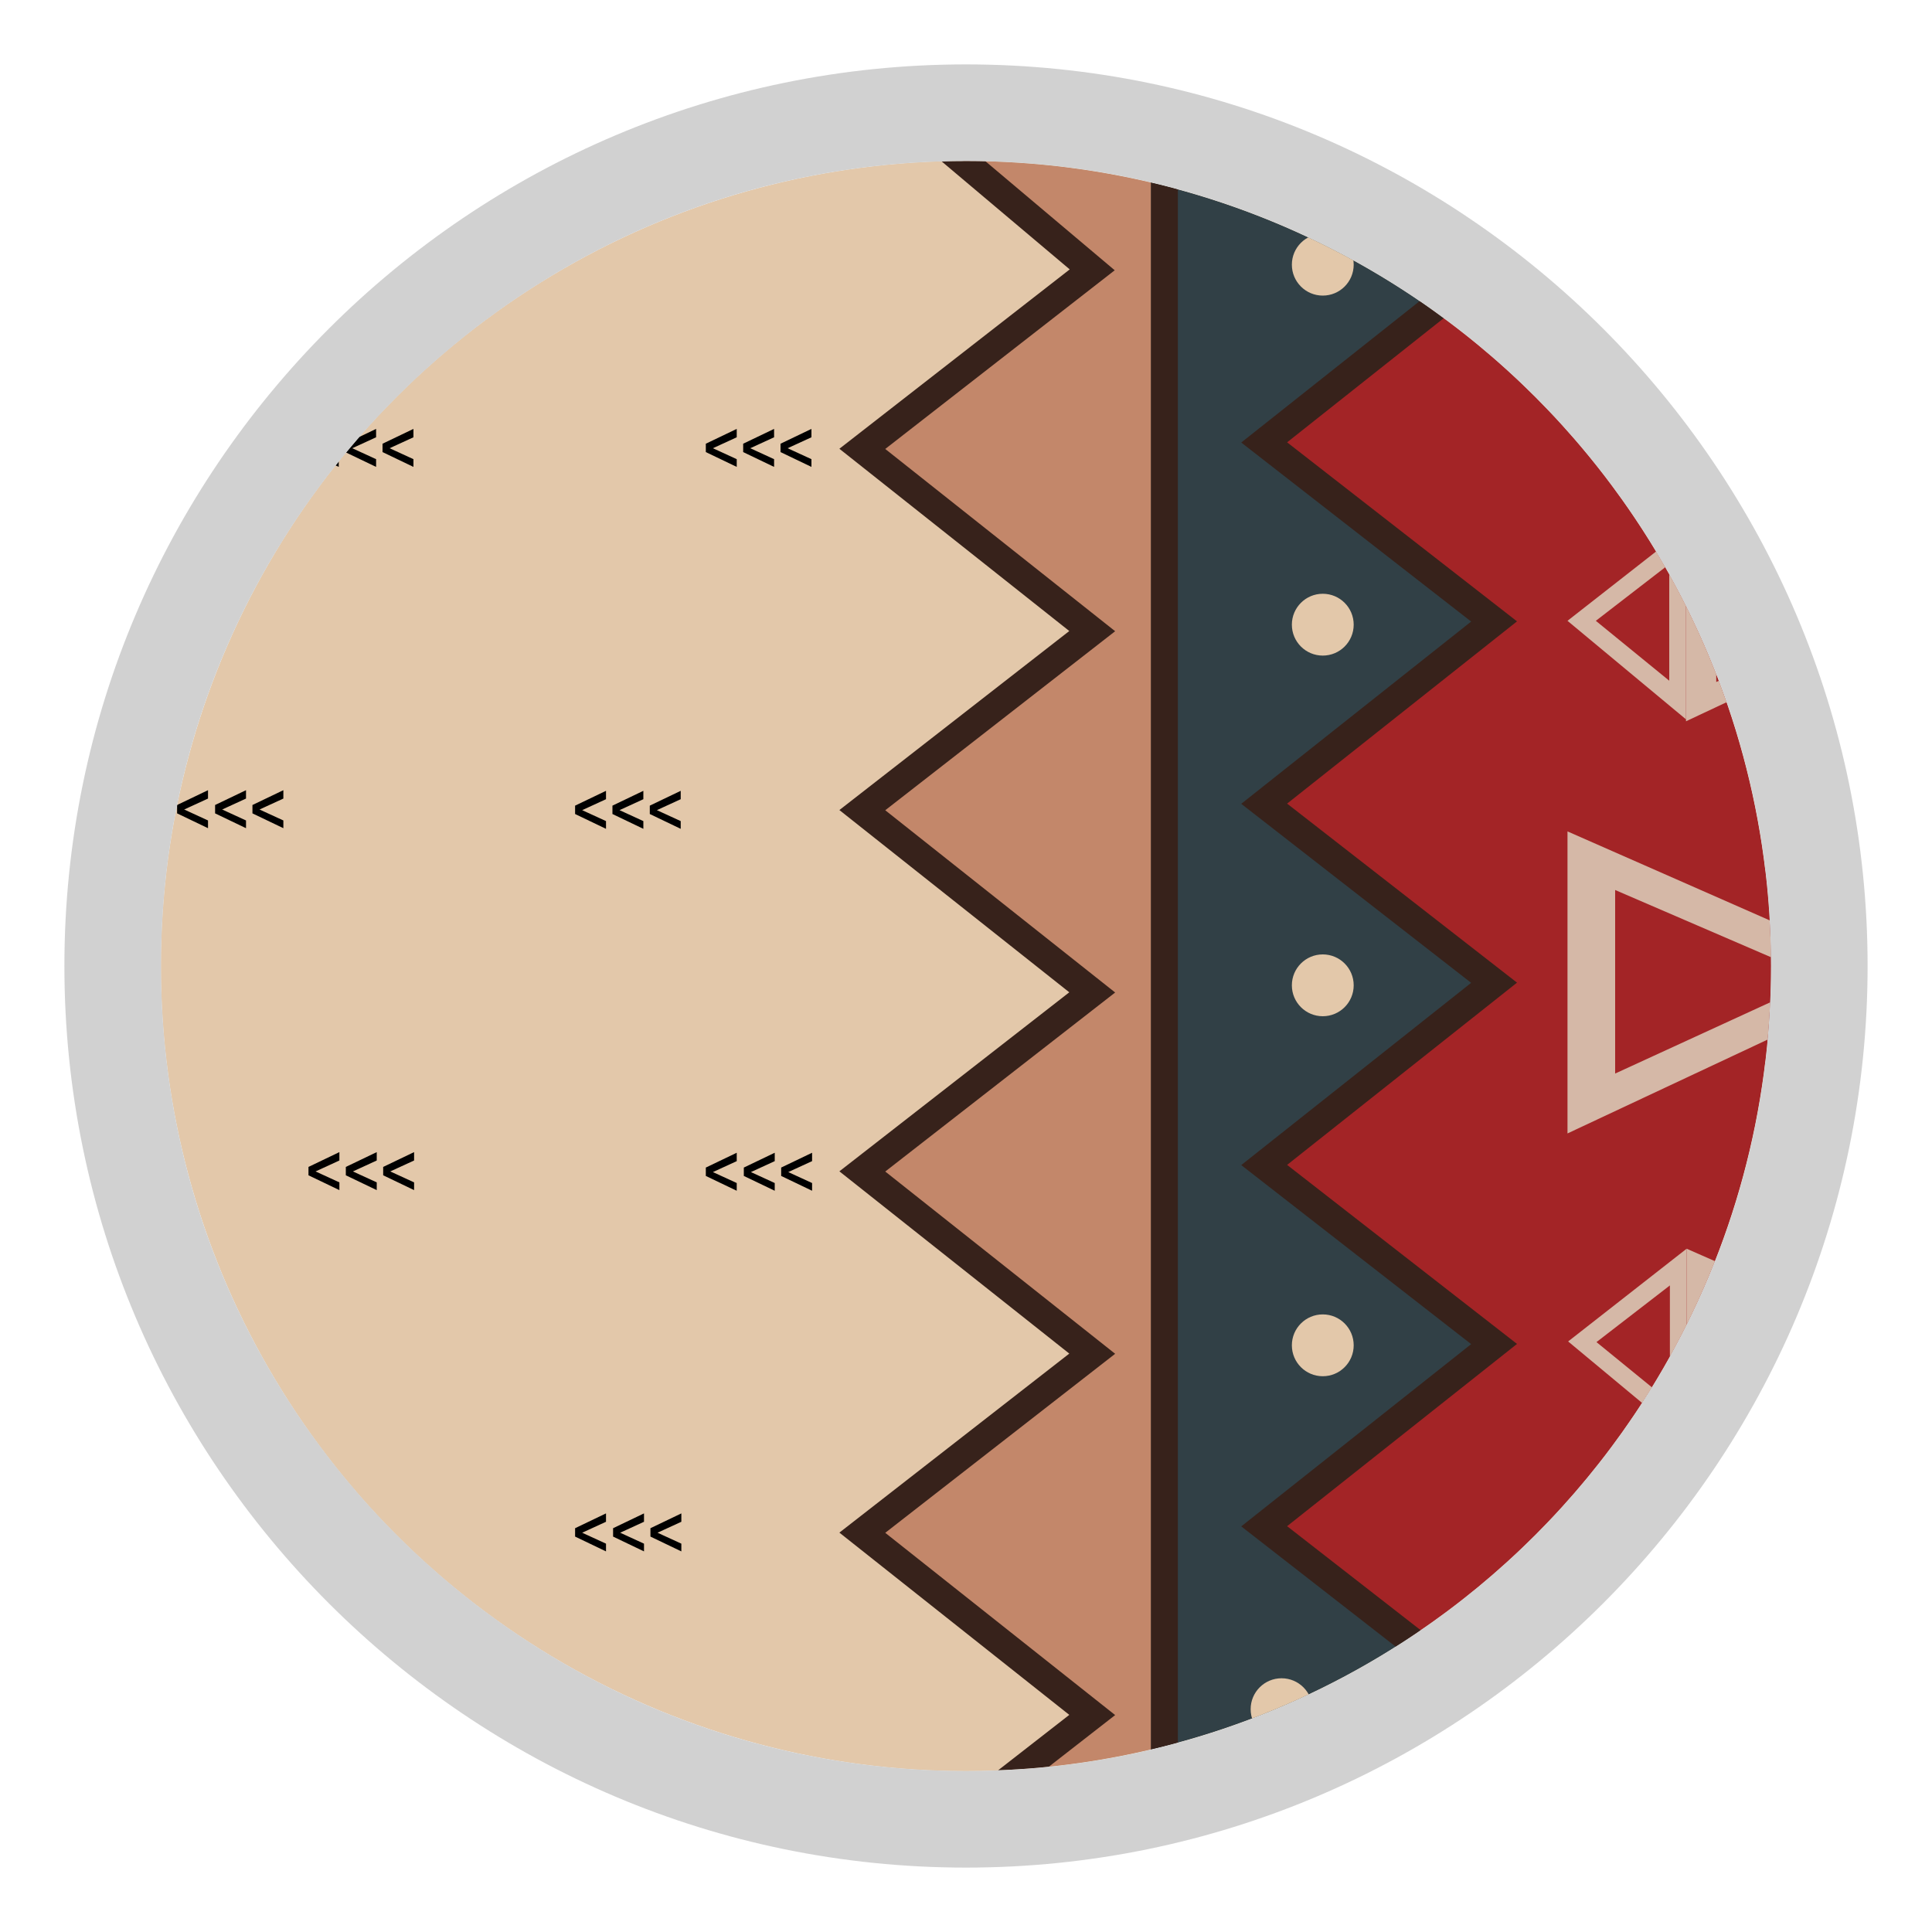 <?xml version="1.0" encoding="UTF-8"?>
<svg id="Livello_1" data-name="Livello 1" xmlns="http://www.w3.org/2000/svg" xmlns:xlink="http://www.w3.org/1999/xlink" viewBox="0 0 30 30">
  <defs>
    <style>
      .cls-1 {
        clip-path: url(#clippath);
      }

      .cls-2, .cls-3 {
        fill: none;
      }

      .cls-2, .cls-4, .cls-5, .cls-6, .cls-7, .cls-8, .cls-9, .cls-10, .cls-11 {
        stroke-width: 0px;
      }

      .cls-12, .cls-11 {
        fill: #e3c8aa;
      }

      .cls-13 {
        clip-path: url(#clippath-1);
      }

      .cls-3 {
        stroke: #37221b;
        stroke-miterlimit: 10;
        stroke-width: .44px;
      }

      .cls-5 {
        fill: #314046;
      }

      .cls-6 {
        fill: #37221b;
      }

      .cls-7 {
        fill: #d1d1d1;
      }

      .cls-8 {
        fill: #d5b8a7;
      }

      .cls-9 {
        fill: #a32426;
      }

      .cls-10 {
        fill: #c3876a;
      }
    </style>
    <clipPath id="clippath">
      <circle class="cls-2" cx="15" cy="15" r="12.5"/>
    </clipPath>
    <clipPath id="clippath-1">
      <circle class="cls-11" cx="15" cy="15" r="12.5"/>
    </clipPath>
  </defs>
  <g class="cls-1">
    <g>
      <circle class="cls-12" cx="15" cy="15" r="12.5"/>
      <g class="cls-13">
        <circle class="cls-11" cx="15" cy="15" r="12.5"/>
      </g>
    </g>
    <polygon class="cls-5" points="19.63 1.26 17.87 1.26 17.87 28.48 19.63 29.49 23.2 26.47 19.63 23.7 23.2 21.03 19.63 18.09 23.13 15.28 19.63 12.59 23.13 9.78 19.63 6.87 23.13 4.09 19.63 1.26"/>
    <rect class="cls-6" x="17.87" y="1.26" width=".42" height="27.22"/>
    <g>
      <circle class="cls-11" cx="20.54" cy="4.11" r=".48"/>
      <circle class="cls-11" cx="20.54" cy="9.7" r=".48"/>
      <circle class="cls-11" cx="20.54" cy="15.3" r=".48"/>
      <circle class="cls-11" cx="20.54" cy="20.89" r=".48"/>
      <circle class="cls-11" cx="19.9" cy="26.54" r=".48"/>
    </g>
    <polygon class="cls-10" points="16.96 4.19 13.39 1.18 17.87 1.26 17.87 31.33 16.24 32.34 13.39 29.41 16.96 26.63 13.39 23.8 16.96 21.02 13.39 18.19 16.96 15.41 13.39 12.58 16.96 9.8 13.39 6.97 16.96 4.19"/>
    <polyline class="cls-3" points="13.39 1.18 16.96 4.19 13.39 6.97 16.96 9.8 13.39 12.58 16.96 15.41 13.39 18.19 16.96 21.02 13.39 23.8 16.96 26.63 13.39 29.41"/>
    <polygon class="cls-9" points="23.2 4.04 19.63 6.87 23.2 9.65 19.63 12.48 23.2 15.26 19.63 18.09 23.2 20.87 19.63 23.7 23.2 26.48 28.58 26.48 28.58 4.11 23.2 4.04"/>
    <polyline class="cls-3" points="19.63 29.49 23.2 26.48 19.63 23.7 23.2 20.87 19.63 18.09 23.2 15.26 19.63 12.48 23.2 9.65 19.63 6.87 23.2 4.04 19.63 1.26"/>
    <g>
      <g>
        <path class="cls-4" d="M9.41,24.09s0,0,0,0l-.48-.23s0,0,0-.02v-.09s0-.01,0-.02l.48-.23h0s0,0,0,0h0v.11s0,.01,0,.02l-.37.17s0,0,0,0l.37.17s0,0,0,.02v.09s0,0,0,0Z"/>
        <path class="cls-4" d="M10,24.09s0,0,0,0l-.48-.23s0,0,0-.02v-.09s0-.01,0-.02l.48-.23h0s0,0,0,0h0v.11s0,.01,0,.02l-.37.17s0,0,0,0l.37.17s0,0,0,.02v.09s0,0,0,0Z"/>
        <path class="cls-4" d="M10.58,24.09s0,0,0,0l-.48-.23s0,0,0-.02v-.09s0-.01,0-.02l.48-.23h0s0,0,0,0h0v.11s0,.01,0,.02l-.37.17s0,0,0,0l.37.17s0,0,0,.02v.09s0,0,0,0Z"/>
      </g>
      <g>
        <path class="cls-4" d="M3.24,24.08s0,0,0,0l-.48-.23s0,0,0-.02v-.09s0-.01,0-.02l.48-.23h0s0,0,0,0h0v.11s0,.01,0,.02l-.37.17s0,0,0,0l.37.17s0,0,0,.02v.09s0,0,0,0Z"/>
        <path class="cls-4" d="M3.82,24.08s0,0,0,0l-.48-.23s0,0,0-.02v-.09s0-.01,0-.02l.48-.23h0s0,0,0,0h0v.11s0,.01,0,.02l-.37.17s0,0,0,0l.37.17s0,0,0,.02v.09s0,0,0,0Z"/>
        <path class="cls-4" d="M4.4,24.08s0,0,0,0l-.48-.23s0,0,0-.02v-.09s0-.01,0-.02l.48-.23h0s0,0,0,0h0v.11s0,.01,0,.02l-.37.17s0,0,0,0l.37.17s0,0,0,.02v.09s0,0,0,0Z"/>
      </g>
    </g>
    <g>
      <g>
        <path class="cls-4" d="M11.44,18.49s0,0,0,0l-.48-.23s0,0,0-.02v-.09s0-.01,0-.02l.48-.23h0s0,0,0,0h0v.11s0,.01,0,.02l-.37.17s0,0,0,0l.37.17s0,0,0,.02v.09s0,0,0,0Z"/>
        <path class="cls-4" d="M12.03,18.49s0,0,0,0l-.48-.23s0,0,0-.02v-.09s0-.01,0-.02l.48-.23h0s0,0,0,0h0v.11s0,.01,0,.02l-.37.17s0,0,0,0l.37.17s0,0,0,.02v.09s0,0,0,0Z"/>
        <path class="cls-4" d="M12.61,18.49s0,0,0,0l-.48-.23s0,0,0-.02v-.09s0-.01,0-.02l.48-.23h0s0,0,0,0h0v.11s0,.01,0,.02l-.37.17s0,0,0,0l.37.17s0,0,0,.02v.09s0,0,0,0Z"/>
      </g>
      <g>
        <path class="cls-4" d="M5.27,18.48s0,0,0,0l-.48-.23s0,0,0-.02v-.09s0-.01,0-.02l.48-.23h0s0,0,0,0h0v.11s0,.01,0,.02l-.37.17s0,0,0,0l.37.17s0,0,0,.02v.09s0,0,0,0Z"/>
        <path class="cls-4" d="M5.85,18.48s0,0,0,0l-.48-.23s0,0,0-.02v-.09s0-.01,0-.02l.48-.23h0s0,0,0,0h0v.11s0,.01,0,.02l-.37.17s0,0,0,0l.37.17s0,0,0,.02v.09s0,0,0,0Z"/>
        <path class="cls-4" d="M6.43,18.48s0,0,0,0l-.48-.23s0,0,0-.02v-.09s0-.01,0-.02l.48-.23h0s0,0,0,0h0v.11s0,.01,0,.02l-.37.17s0,0,0,0l.37.17s0,0,0,.02v.09s0,0,0,0Z"/>
      </g>
    </g>
    <g>
      <g>
        <path class="cls-4" d="M9.41,12.87s0,0,0,0l-.48-.23s0,0,0-.02v-.09s0-.01,0-.02l.48-.23h0s0,0,0,0h0v.11s0,.01,0,.02l-.37.17s0,0,0,0l.37.17s0,0,0,.02v.09s0,0,0,0Z"/>
        <path class="cls-4" d="M9.99,12.87s0,0,0,0l-.48-.23s0,0,0-.02v-.09s0-.01,0-.02l.48-.23h0s0,0,0,0h0v.11s0,.01,0,.02l-.37.17s0,0,0,0l.37.17s0,0,0,.02v.09s0,0,0,0Z"/>
        <path class="cls-4" d="M10.57,12.87s0,0,0,0l-.48-.23s0,0,0-.02v-.09s0-.01,0-.02l.48-.23h0s0,0,0,0h0v.11s0,.01,0,.02l-.37.17s0,0,0,0l.37.17s0,0,0,.02v.09s0,0,0,0Z"/>
      </g>
      <g>
        <path class="cls-4" d="M3.23,12.86s0,0,0,0l-.48-.23s0,0,0-.02v-.09s0-.01,0-.02l.48-.23h0s0,0,0,0h0v.11s0,.01,0,.02l-.37.17s0,0,0,0l.37.17s0,0,0,.02v.09s0,0,0,0Z"/>
        <path class="cls-4" d="M3.82,12.86s0,0,0,0l-.48-.23s0,0,0-.02v-.09s0-.01,0-.02l.48-.23h0s0,0,0,0h0v.11s0,.01,0,.02l-.37.17s0,0,0,0l.37.17s0,0,0,.02v.09s0,0,0,0Z"/>
        <path class="cls-4" d="M4.4,12.86s0,0,0,0l-.48-.23s0,0,0-.02v-.09s0-.01,0-.02l.48-.23h0s0,0,0,0h0v.11s0,.01,0,.02l-.37.17s0,0,0,0l.37.17s0,0,0,.02v.09s0,0,0,0Z"/>
      </g>
    </g>
    <g>
      <g>
        <path class="cls-4" d="M11.44,7.25s0,0,0,0l-.48-.23s0,0,0-.02v-.09s0-.01,0-.02l.48-.23h0s0,0,0,0h0v.11s0,.01,0,.02l-.37.17s0,0,0,0l.37.17s0,0,0,.02v.09s0,0,0,0Z"/>
        <path class="cls-4" d="M12.02,7.25s0,0,0,0l-.48-.23s0,0,0-.02v-.09s0-.01,0-.02l.48-.23h0s0,0,0,0h0v.11s0,.01,0,.02l-.37.17s0,0,0,0l.37.17s0,0,0,.02v.09s0,0,0,0Z"/>
        <path class="cls-4" d="M12.6,7.25s0,0,0,0l-.48-.23s0,0,0-.02v-.09s0-.01,0-.02l.48-.23h0s0,0,0,0h0v.11s0,.01,0,.02l-.37.17s0,0,0,0l.37.17s0,0,0,.02v.09s0,0,0,0Z"/>
      </g>
      <g>
        <path class="cls-4" d="M5.26,7.25s0,0,0,0l-.48-.23s0,0,0-.02v-.09s0-.01,0-.02l.48-.23h0s0,0,0,0h0v.11s0,.01,0,.02l-.37.17s0,0,0,0l.37.17s0,0,0,.02v.09s0,0,0,0Z"/>
        <path class="cls-4" d="M5.84,7.25s0,0,0,0l-.48-.23s0,0,0-.02v-.09s0-.01,0-.02l.48-.23h0s0,0,0,0h0v.11s0,.01,0,.02l-.37.17s0,0,0,0l.37.17s0,0,0,.02v.09s0,0,0,0Z"/>
        <path class="cls-4" d="M6.42,7.25s0,0,0,0l-.48-.23s0,0,0-.02v-.09s0-.01,0-.02l.48-.23h0s0,0,0,0h0v.11s0,.01,0,.02l-.37.17s0,0,0,0l.37.17s0,0,0,.02v.09s0,0,0,0Z"/>
      </g>
    </g>
    <rect class="cls-9" x="27.41" y="4.16" width="3.62" height="22.42"/>
    <g>
      <path class="cls-8" d="M24.34,12.92v4.68l5.16-2.42-5.16-2.27ZM25.08,13.82l3.2,1.38-3.2,1.47v-2.85Z"/>
      <path class="cls-8" d="M24.34,24.14v4.68l5.16-2.42-5.16-2.27ZM25.08,25.04l3.2,1.38-3.2,1.47v-2.85Z"/>
      <path class="cls-8" d="M24.34,1.76v4.68l5.16-2.42-5.16-2.27ZM25.08,2.66l3.2,1.38-3.2,1.47v-2.85Z"/>
      <g>
        <path class="cls-8" d="M26.18,8.2v3l3.3-1.55-3.3-1.45ZM26.65,8.77l2.05.88-2.05.94v-1.83Z"/>
        <path class="cls-8" d="M24.34,9.64l1.84,1.53v-2.97s-1.84,1.44-1.84,1.44ZM25.92,10.57l-1.14-.93,1.14-.88v1.81Z"/>
      </g>
      <g>
        <path class="cls-8" d="M26.19,19.39v3l3.3-1.55-3.3-1.45ZM26.66,19.96l2.05.88-2.05.94v-1.83Z"/>
        <path class="cls-8" d="M24.35,20.83l1.84,1.53v-2.97s-1.84,1.44-1.84,1.44ZM25.93,21.77l-1.14-.93,1.14-.88v1.81Z"/>
      </g>
      <path class="cls-8" d="M27.65,6.84l1.84,1.53v-2.97s-1.84,1.44-1.84,1.44ZM29.22,7.78l-1.14-.93,1.14-.88v1.81Z"/>
      <path class="cls-8" d="M27.65,12.46l1.84,1.53v-2.97s-1.84,1.44-1.84,1.44ZM29.22,13.4l-1.14-.93,1.14-.88v1.81Z"/>
      <path class="cls-8" d="M27.65,18.07l1.84,1.53v-2.97s-1.84,1.44-1.84,1.44ZM29.22,19.01l-1.14-.93,1.14-.88v1.81Z"/>
      <path class="cls-8" d="M27.65,23.69l1.84,1.53v-2.97s-1.84,1.44-1.84,1.44ZM29.22,24.62l-1.14-.93,1.14-.88v1.81Z"/>
    </g>
    <circle class="cls-2" cx="15" cy="15" r="12.5"/>
  </g>
  <path class="cls-7" d="M15,2.5c6.9,0,12.5,5.6,12.5,12.5s-5.6,12.5-12.5,12.5S2.5,21.9,2.5,15,8.1,2.5,15,2.5M15,1C7.28,1,1,7.28,1,15s6.28,14,14,14,14-6.28,14-14S22.72,1,15,1h0Z"/>
</svg>